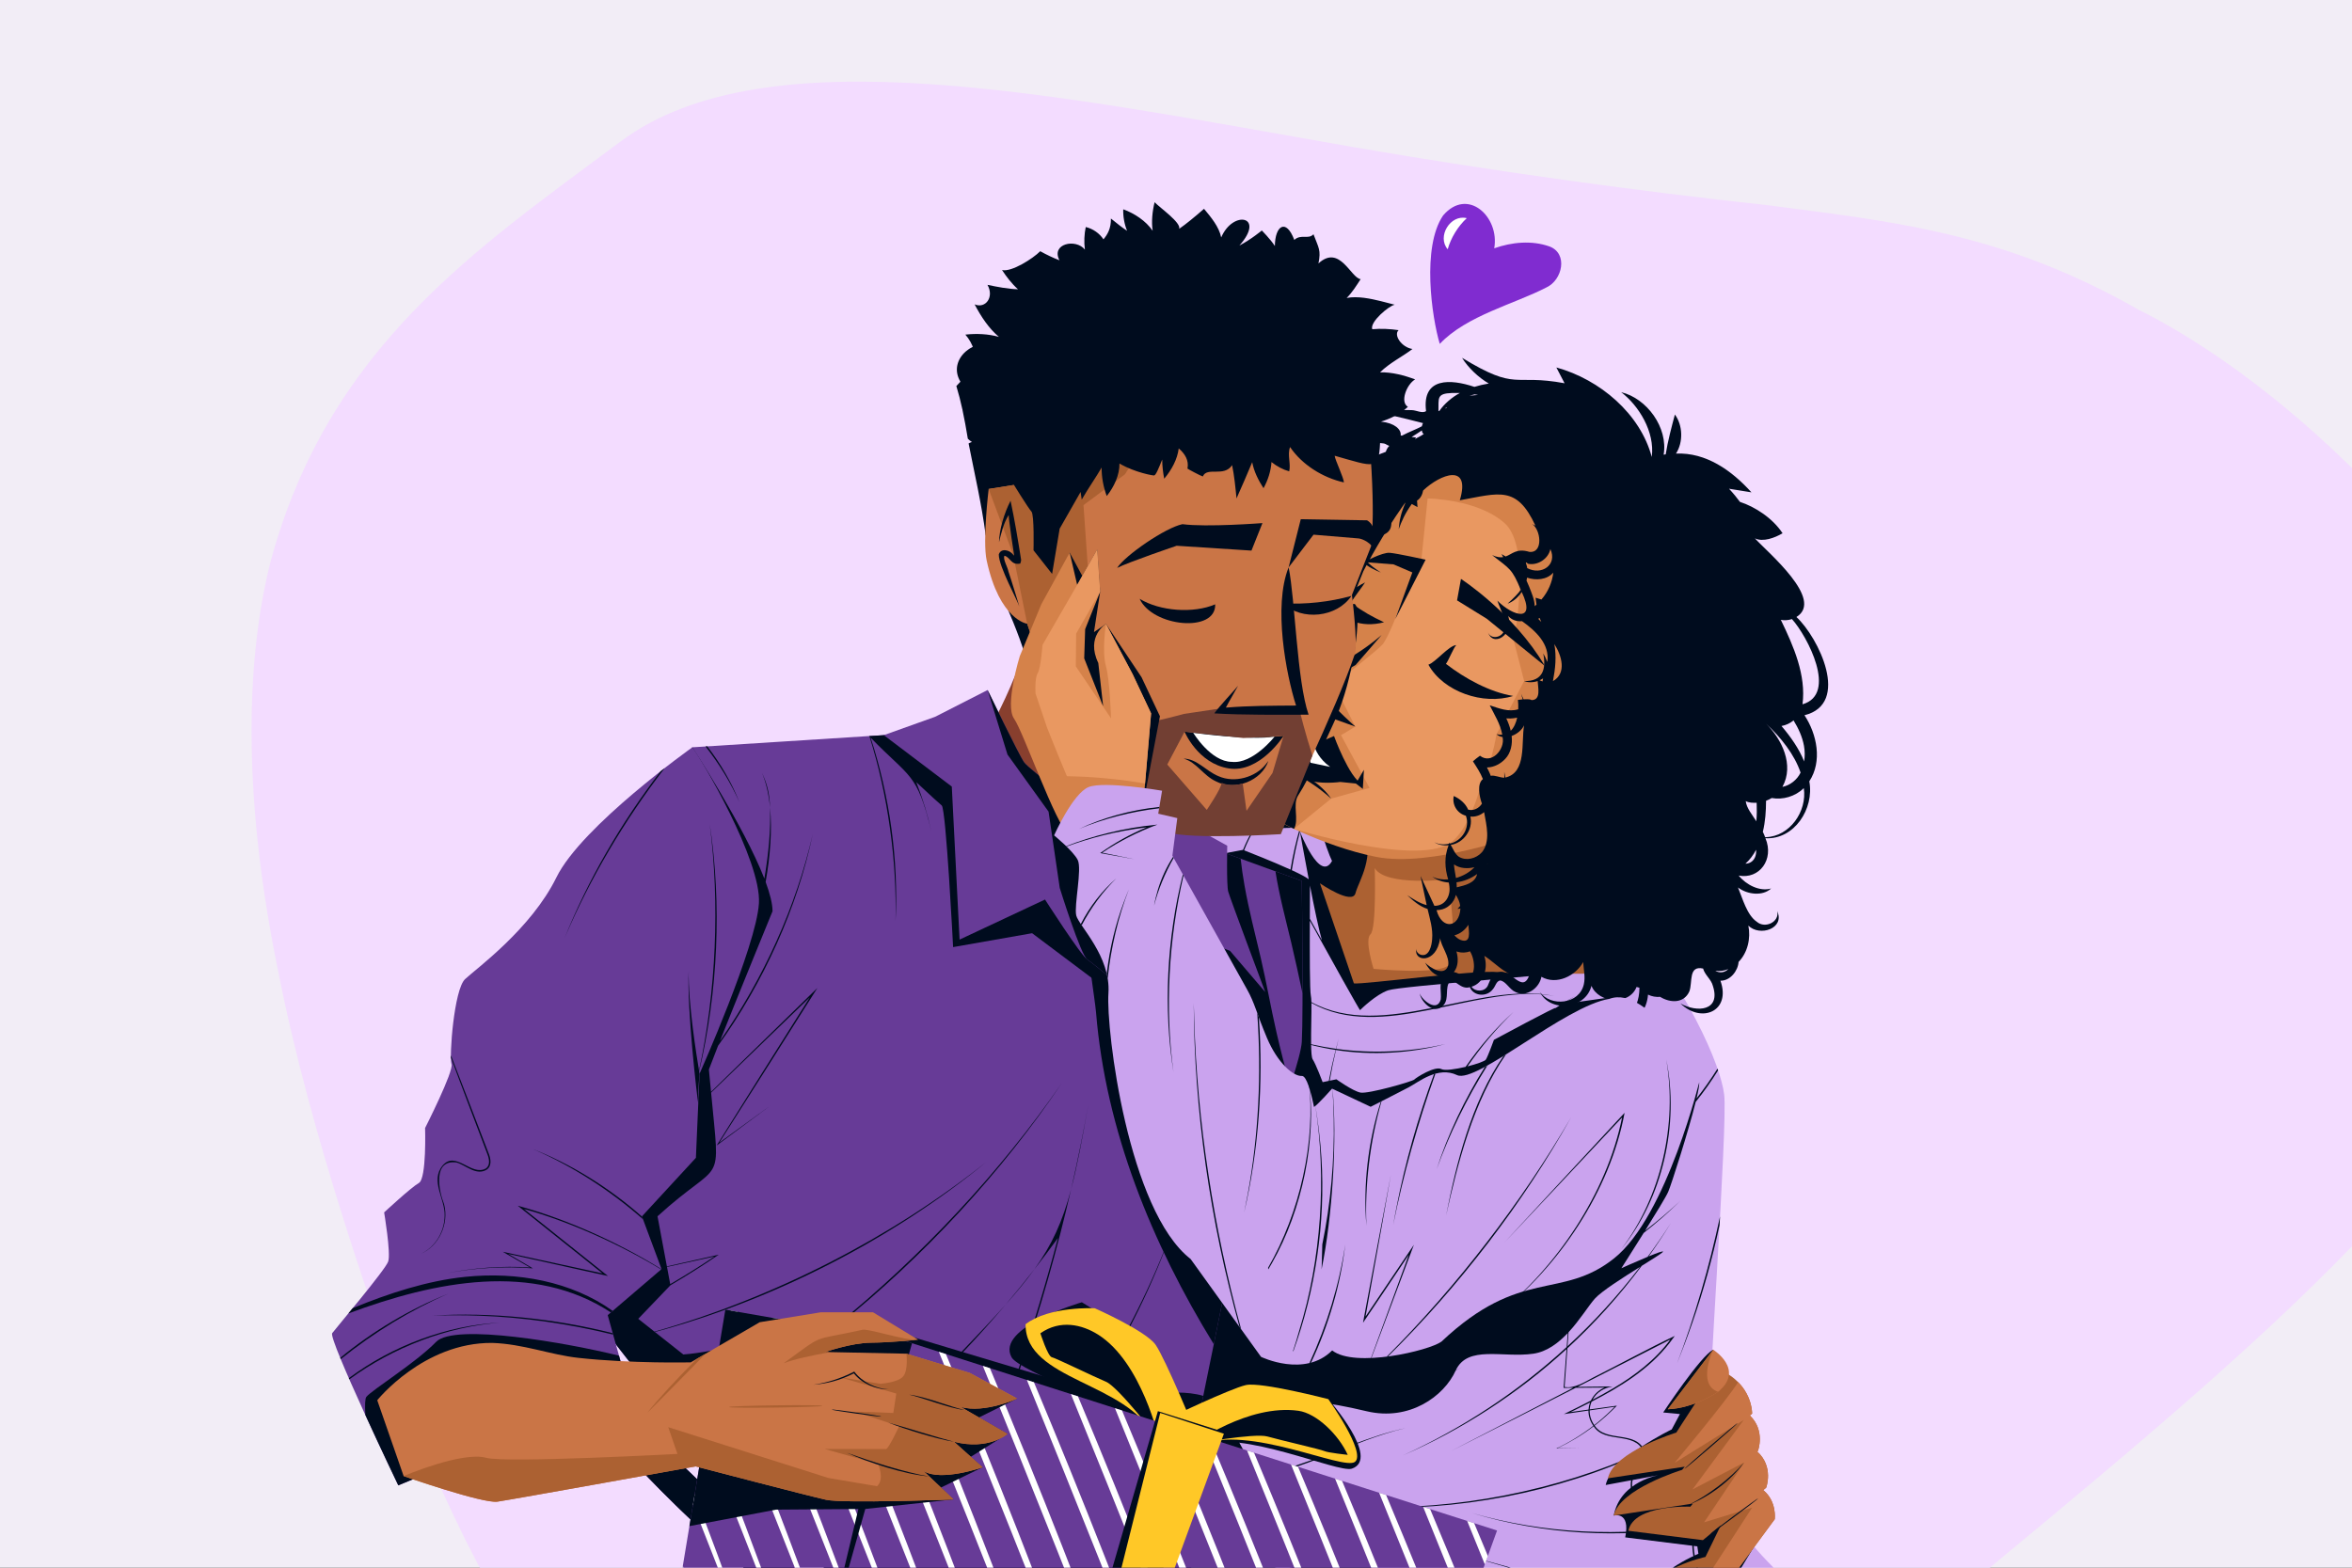 <svg width="720" height="480" viewBox="0 0 720 480" fill="none" xmlns="http://www.w3.org/2000/svg">
<rect x="0" y="0" width="720" height="480" fill="#333333" stroke="none"/>
<g clip-path="url(#clip0_2105_3012)">
<rect width="720" height="480" fill="#F2EDF6"/>
<path d="M654.443 94.706C613.116 71.154 579.316 67.801 540.423 62.75C502.21 58.591 458.903 52.725 414.328 45.047C323.343 29.165 234.564 10.123 190.04 43.269C145.558 76.451 100.581 106.298 82.805 172.014C74.515 204.933 74.906 247.833 85.259 297.869C94.92 346.994 114.532 403.254 128.803 441.751C147.919 485.658 160.303 507.72 184.349 525.66C207.569 542.811 242.452 555.847 287.212 563.385C376.919 580.195 503.241 567.789 593.195 493.187C683.201 418.637 763.04 354.348 779.857 289.718C788.209 256.72 779.888 221.541 755.193 185.225C731.313 149.679 691.058 112.995 654.443 94.706Z" fill="#F3DCFF"/>
<g clip-path="url(#clip1_2105_3012)">
<path d="M517.671 209.572C526.525 133.978 444.143 113.677 398.117 153.514C391.84 156.93 385.136 159.705 385.657 154.109C383.827 156.039 385.231 160.622 387.688 161.154C378.818 168.26 369.841 178.973 381.441 185.326C381.286 187.801 365.888 192.05 365.761 192.158C367.001 189.253 367.158 188.778 367.158 188.778C367.158 188.778 366.879 189.229 365.296 192.395L365.182 192.621C367.658 193.265 381.407 193.283 385.13 187.336C385.257 189.906 384.488 192.517 381.652 195.404C353.128 216.485 381.004 217.854 361.516 220.518C364.993 221.146 370.301 221.394 373.751 220.138C374.079 219.677 374.753 219.489 375.2 219.278C373.942 218.128 372.112 216.985 371.405 215.385C371.372 215.377 371.352 215.143 371.353 215.149C371.285 207.915 378.352 205.373 382.812 202.071C380.401 206.029 378.696 211.58 380.474 215.775C374.2 224.625 361.944 245.893 378.041 246.359C372.6 255.418 377.284 267.777 385.9 266.797C387.585 275.554 397.083 276.528 403.24 271.888C407.827 282.209 410.589 293.271 422.982 292.582C423.032 292.618 423.014 292.661 422.971 292.692C422.972 292.689 422.983 292.686 422.989 292.698C418.335 307.113 430.637 309.011 439.465 306.054C443.444 311.889 454.404 316.252 459.254 307.014C463.614 304.802 478.582 309.368 476.17 298.344C475.438 295.587 472.422 294.3 471.843 291.711C477.517 289.118 480.399 280.013 485.267 276.676C485.158 276.692 482.751 277.716 481.917 278.154C485.006 266.315 474.04 258.956 485.475 251.573C503.143 245.949 514.54 231.379 517.674 209.573L517.671 209.572ZM383.462 180.563C380.137 178.524 379.181 175.794 382.712 172.052C382.129 175.226 382.79 178.018 383.569 180.654C383.536 180.627 383.495 180.591 383.461 180.566L383.462 180.563ZM379.74 241.282C373.815 241.878 373.209 237.249 376.133 231.433C376.438 235.429 378.016 238.8 380.646 241.16C380.336 241.211 380.033 241.251 379.74 241.282ZM382.218 264.23C375.827 259.228 378.468 248.186 385.918 244.088C387.699 244.629 389.687 244.897 391.869 244.834C389.552 251.157 384.925 258.827 385.759 265.901C384.684 265.677 383.442 265.197 382.218 264.23ZM468.85 296.785C469.857 298.4 471.187 299.254 471.968 300.696C469.198 302.13 465.967 302.739 463.125 303.355C456.158 297.174 461.103 296.766 467.701 293.858C467.898 295.02 468.358 296.034 468.85 296.785Z" fill="#000C1E"/>
<path d="M195.68 435.162C206.353 446.571 217.934 457.546 230.239 468.031C267.391 503.206 307.63 532.42 351.157 558.173C304.2 525.158 251.886 484.403 209.665 437.058C282.3 446.785 424.895 464.438 427.823 466.112C429.981 467.347 471.355 488.934 507.972 508.02C464.367 524.807 425.594 534.033 396.262 587.633C395.972 587.951 392.594 586.122 386.831 582.502C317.148 546.98 235.841 498.323 180.986 433.091C185.076 433.69 190.027 434.387 195.684 435.167L195.68 435.162Z" fill="#000C1E"/>
<path d="M406.855 483.514C389.11 481.606 352.2 466.297 352.2 466.297C352.2 466.297 353.044 443.43 356.47 434.583C359.896 425.733 361.737 403.022 360.47 398.077C359.205 393.133 339.117 334.752 342.05 331.744C344.983 328.74 349.212 297.982 351.157 290.092C353.099 282.201 347.405 254.916 357.397 254.836C367.389 254.759 418.223 251.82 426.114 253.762C434.005 255.704 493.969 274.244 493.969 274.244C517.175 303.549 526.678 325.98 527.81 335.141C528.941 344.304 522.517 432.439 523.424 434.105C524.33 435.77 539.414 455.939 538.717 459.3C538.02 462.66 534.787 463.258 534.244 468.088C533.75 472.462 546.19 482.123 550.291 488.388C521.978 504.719 494.938 512.088 470.235 522.46C446.941 504.518 418.951 484.813 406.855 483.514Z" fill="#CAA3EE"/>
<path d="M445.116 475.328C470.838 481.82 498.056 490.627 524.326 501.364C524.137 501.445 523.95 501.529 523.76 501.61C497.635 490.927 470.634 482.036 445.115 475.331L445.116 475.328Z" fill="#000C1E"/>
<path d="M384.645 478.151C386.659 478.795 440.408 486.611 441.14 486.54C441.45 486.508 437.867 485.214 433.225 483.645C442.769 484.866 452.08 486.312 460.746 488.686C451.072 485.707 440.627 483.998 429.952 482.554C424.3 480.692 418.114 478.762 415.558 478.223C410.243 477.103 398.765 476.479 394.872 475.828C390.981 475.178 378.144 468.098 378.144 468.098C389.554 471.697 401.767 472.553 413.085 470.01C406.803 471.117 400.278 471.262 393.775 470.552C399.846 469.304 416.357 465.877 412.859 466.277C408.594 466.766 389.435 467.404 385.923 466.563C382.463 465.735 368.415 463.197 368.006 463.124C368.006 463.124 368.003 463.123 368 463.122L384.855 460.212C384.855 460.212 381.535 459.75 378.684 458.811C375.833 457.872 367.904 452.854 367.904 452.854C372.316 453.647 376.841 453.686 381.062 452.906C398.66 450.644 414.364 440.933 430.262 437.272C419.255 439.602 408.296 444.897 396.792 448.688C396.792 448.688 380.158 450.492 377.821 449.345C375.485 448.198 380.468 443.701 380.468 443.701C380.468 443.701 375.103 434.161 375.457 432.227C375.812 430.29 376.952 429.673 380.385 430.635C383.82 431.601 390.366 436.764 394.291 432.44C398.215 428.115 405.424 429.054 418.425 432.113C431.425 435.172 442.027 427.572 445.611 419.646C445.611 419.646 445.611 419.646 445.612 419.643C446.284 419.292 446.956 418.934 447.621 418.564C446.966 418.911 446.309 419.248 445.646 419.58C449.264 411.749 460.129 415.836 469.393 414.481C473.524 413.876 477.01 411.246 479.919 408.168C479.82 409.584 479.716 411.005 479.596 412.427C464.658 426.197 447.362 437.48 429.425 445.641C447.377 437.82 464.68 426.742 479.548 413.068C479.262 416.86 478.962 420.823 478.653 424.953C479.355 424.946 480.37 424.939 481.596 424.929C472.723 429.496 445.522 443.598 444.221 444.279C444.221 444.279 452.245 440.214 465.217 433.64C470.241 431.083 476.013 428.145 482.343 424.925C484.777 424.907 487.906 424.883 491.183 424.856C489.432 425.568 487.883 426.991 486.994 428.849C484.257 430.281 481.383 431.674 478.732 432.982C481.399 432.594 483.959 432.221 486.27 431.885C486.24 433.548 486.784 435.176 487.751 436.558C484.105 439.377 480.391 441.62 476.432 443.521C481.274 443.405 483.509 443.35 483.509 443.35C483.509 443.35 481.37 443.381 476.737 443.446C480.616 441.619 484.266 439.43 487.853 436.703C491.283 442.139 500.49 438.161 503.064 444.444C476.741 456.434 445.588 462.487 416.879 461.368C445.602 462.958 476.9 456.981 503.139 444.73C503.71 447.7 500.587 449.513 499.671 452.066C498.354 455.463 499.935 459.326 502.438 461.758C506.83 466.04 513.525 465.834 519.246 465.541C519.119 465.926 518.927 466.481 518.825 466.867C496.149 470.75 472.533 469.564 450.516 463.248C472.418 469.864 496.045 471.207 518.697 467.336C517.208 473.02 518.298 479.325 521.37 484.288C518.274 483.151 513.784 480.976 511.312 479.647C513.848 481.117 518.417 483.43 521.6 484.657C522.729 486.416 524.171 488.017 525.752 489.342C527.292 492.296 530.239 494.898 533.13 496.091C531.646 496.406 530.633 497.469 530.067 498.789C530.278 498.693 530.49 498.593 530.701 498.497C531.542 497.078 533.032 496.173 535.011 496.457C535.039 496.443 535.07 496.427 535.097 496.414C531.489 495.235 527.922 492.644 526.078 489.045C524.679 487.856 523.37 486.496 522.34 484.959C529.973 487.991 538.33 489.801 546.772 490.368C546.999 490.241 547.229 490.115 547.458 489.986C538.703 489.429 530.023 487.611 522.073 484.572C518.769 479.585 517.597 473.066 519.173 467.255C524.934 466.276 530.661 464.947 536.294 463.29C536.438 463.11 536.587 462.934 536.732 462.761C530.997 464.439 525.17 465.787 519.308 466.785C519.46 466.253 519.702 465.59 519.871 465.067C513.686 465.405 506.146 465.776 501.861 460.494C500.02 458.209 498.968 455.03 500.063 452.221C501.057 449.619 504.259 447.663 503.517 444.561C509.772 441.769 518.137 437.104 523.371 433.861C518.125 436.992 509.68 441.563 503.442 444.286C500.916 437.826 491.643 441.788 488.153 436.486C490.541 434.659 492.846 432.574 494.972 430.387C493.192 430.634 490.201 431.048 486.647 431.541C486.706 430.71 486.898 429.911 487.235 429.163C495.887 424.716 504.866 419.254 511.031 411.27C511.524 410.602 512.198 409.702 512.691 409.037C505.277 412.522 495.582 417.836 487.814 421.725C485.067 423.157 481.952 425.213 478.96 424.673C479.259 420.553 479.544 416.608 479.818 412.831C488.115 405.231 495.832 396.616 502.57 387.584C505.926 385.487 508.629 383.813 509.031 383.333C509.464 382.818 507.33 383.596 504.697 384.682C507.109 381.313 509.381 377.893 511.494 374.455C509.281 377.931 506.897 381.393 504.377 384.814C500.744 386.318 496.338 388.311 496.338 388.311C496.338 388.311 499.688 383.074 503.162 377.517C507.122 374.408 510.885 371.107 514.412 367.66C510.993 370.847 507.376 373.912 503.595 376.823C506.829 371.642 510.053 366.361 510.671 364.927C511.667 362.626 516.81 346.529 519.087 337.395C521.571 334.301 523.866 331.067 525.951 327.724C525.891 327.548 525.832 327.373 525.771 327.193C523.793 330.343 521.647 333.398 519.345 336.334C519.916 333.938 520.242 332.151 520.164 331.439C520.164 331.439 510.897 321.105 507.192 319.884C503.486 318.664 501.504 305.812 494.522 305.406C495.576 304.647 477.549 307.906 478.631 307.198C479.517 306.644 482.386 304.832 482.258 304.914C480.161 306.082 478.112 307.353 476.105 308.713C476.11 308.708 476.119 308.698 476.124 308.693C477.439 307.538 457.325 318.386 457.325 318.386C457.325 318.386 455.51 323.39 454.85 324.436C454.545 324.918 452.038 325.8 449.236 326.508C453.428 320.433 458.172 314.796 463.34 309.829C457.91 314.742 452.966 320.443 448.652 326.651C445.554 327.391 442.258 327.871 441.25 327.337C439.259 326.277 433.502 329.94 432.948 330.535C432.394 331.131 418.846 334.997 416.474 334.531C414.102 334.065 409.106 330.467 409.106 330.467L407.055 330.894C407.599 327.721 408.232 324.584 408.957 321.496C419.771 323.21 431.994 322.524 442.435 319.669C431.948 322.118 419.828 322.669 409.044 321.131C409.363 319.788 409.741 318.207 409.781 318.035C409.737 318.209 409.318 319.796 408.97 321.12C406.392 320.756 403.851 320.296 401.358 319.735C401.306 315.76 401.523 310.243 401.456 307.077C422.867 319.107 451.117 301.76 473.925 304.668C474.448 304.733 475.655 304.922 475.851 304.948C452.375 300.274 423.574 318.917 401.449 306.841C401.424 305.947 401.375 305.267 401.286 304.896C400.937 303.437 400.934 291.5 400.968 281.91C406.984 292.846 416.596 310.034 416.35 309.279C416.369 309.301 416.371 309.293 416.364 309.267C416.62 309.013 421.194 304.495 424.937 303.219C428.794 301.905 475.295 298.613 499.226 295.899C499.226 295.899 501.274 292.35 503.63 287.137C500.714 283.016 497.499 278.715 493.964 274.25C493.964 274.25 434 255.711 426.109 253.768C423.207 253.053 414.499 253 404.154 253.221C405.215 257.242 407.026 262.187 407.762 263.611C404.057 270.459 397.952 254.638 397.952 254.638C397.952 254.638 399.161 261.52 400.634 269.221C399.853 268.569 397.876 267.557 395.451 266.439C396.08 262.454 396.915 258.508 397.952 254.638C398.066 254.213 398.185 253.793 398.305 253.371C398.196 253.374 398.088 253.377 397.979 253.381C396.744 257.586 395.764 261.894 395.052 266.259C389.72 263.829 382.495 260.993 380.851 260.35C381.734 258.106 382.785 255.933 383.995 253.861C383.882 253.866 383.771 253.869 383.659 253.874C382.449 255.907 381.393 258.033 380.514 260.22C380.511 260.219 380.505 260.217 380.505 260.217C380.505 260.217 362.583 263.589 351.399 265.568C350.8 274.142 352.294 285.466 351.152 290.099C349.21 297.99 344.982 328.747 342.046 331.751C339.113 334.756 359.2 393.14 360.465 398.084C361.73 403.028 359.888 425.741 356.465 434.589C353.039 443.44 352.195 466.303 352.195 466.303C352.195 466.303 368.483 473.059 384.618 478.153C384.624 478.154 384.633 478.157 384.642 478.16L384.645 478.151ZM400.971 281.299C400.988 276.96 401.01 273.169 401.012 271.158C402.286 277.732 403.694 284.524 404.669 287.907C403.367 285.575 402.106 283.317 400.971 281.299ZM406.782 330.944L404.891 331.337C404.891 331.337 402.881 325.939 401.832 324.331C401.521 323.854 401.398 322.16 401.362 319.948C403.884 320.583 406.47 321.12 408.875 321.476C408.073 324.584 407.376 327.746 406.782 330.944ZM486.631 431.838C489.881 431.366 492.596 430.971 494.302 430.723C492.736 432.342 490.985 433.943 489.286 435.346C488.867 435.689 488.456 436.019 488.045 436.339C487.116 435.008 486.588 433.438 486.631 431.838ZM486.286 431.591C484.56 431.829 482.712 432.086 480.805 432.35C482.797 431.392 484.708 430.453 486.749 429.413C486.749 429.413 486.747 429.419 486.746 429.422C486.489 430.105 486.331 430.841 486.286 431.591ZM482.936 424.629C492.222 419.903 501.835 414.988 511.325 410.13C506.792 416.373 500.306 421.25 493.871 425.054C491.682 426.354 489.553 427.512 487.529 428.576C488.834 426.139 491.179 424.929 493.666 424.512C490.053 424.552 485.829 424.599 482.935 424.631L482.936 424.629ZM480.171 407.906C483.672 404.125 486.318 399.747 488.213 397.631C490.281 395.324 496.82 391.177 502.03 387.917C495.378 396.571 487.856 404.862 479.859 412.191C479.977 410.758 480.072 409.332 480.168 407.905L480.171 407.906ZM376.098 452.966C382.096 452.524 396.784 448.692 396.791 448.691C391.658 450.381 386.414 451.775 381.008 452.468C379.403 452.743 377.759 452.905 376.098 452.966ZM371.378 452.86C372.271 452.884 373.338 452.926 374.592 452.994C373.521 452.993 372.45 452.946 371.378 452.86Z" fill="#000C1E"/>
<path d="M526.399 375.102C524.181 385.402 521.349 395.61 518.005 405.167C516.727 408.887 514.622 414.429 513.358 417.524C518.759 403.323 523.251 387.888 526.545 372.445C526.496 373.324 526.448 374.21 526.4 375.099L526.399 375.102Z" fill="#000C1E"/>
<path d="M417.243 252.807C421.224 262.36 415.925 269.662 414.947 273.471C413.969 277.279 404.059 270.45 404.059 270.45L414.457 301.101C417.612 301.483 451.777 296.819 458.804 297.66C465.831 298.5 487.763 298.08 487.763 298.08L478.923 250.815C478.923 250.815 452.663 236.915 449.322 239.095C445.98 241.275 417.247 252.806 417.247 252.806L417.243 252.807Z" fill="#AC6132"/>
<path d="M420.836 265.799C424.207 271.502 443.327 269.244 443.327 269.244C443.327 269.244 446.817 292.747 443.331 295.631C439.845 298.516 420.48 296.647 420.48 296.647C420.48 296.647 417.652 287.755 419.529 286.078C421.406 284.402 420.837 265.796 420.837 265.796L420.836 265.799Z" fill="#D5824A"/>
<path d="M446.957 137.858C433.673 142.82 417.345 174.917 417.345 174.917L411.883 188.496L397.341 209.737L387.802 249.599C387.802 249.599 404.296 259 421.221 262.356C438.144 265.711 465.96 255.385 465.96 255.385C465.96 255.385 473.725 258.35 479.983 258.283C486.243 258.213 505.471 246.607 505.471 246.607L500.271 227.989L516.702 183.139C516.702 183.139 491.709 153.411 488.037 151.889C484.363 150.367 446.956 137.861 446.956 137.861L446.957 137.858Z" fill="#D5824A"/>
<path d="M458.128 224.793C456.12 235.927 452.816 242.194 452.816 242.194C452.816 242.194 449.351 254.846 443.58 258.335C432.601 264.977 396.121 253.793 396.121 253.793L407.484 244.524L419.249 241.256L410.51 225.104L414.885 222.473L408.349 209.521C408.349 209.521 421.533 199.27 423.212 197.333C424.892 195.397 427.97 187.258 427.97 187.258L434.806 174.509L437.025 152.626C437.025 152.626 452.268 152.733 460.635 160.215C469.005 167.698 463.396 196.165 463.396 196.165L466.572 208.518L458.125 224.792L458.128 224.793Z" fill="#E99861"/>
<path d="M411.882 188.498C411.882 188.498 414.989 181.172 415.516 187.455C416.044 193.738 413.655 210.218 407.904 222.182C404.8 228.639 401.254 237.606 397.37 243.598C395.596 246.333 397.761 250.975 396.123 253.794C393.294 252.384 387.803 249.598 387.803 249.598L397.341 209.736L411.883 188.495L411.882 188.498Z" fill="#000C1E"/>
<path d="M445.806 197.509C443.51 197.66 439.535 202.723 437.266 203.515C441.872 211.832 454.08 215.994 463.212 213.091C456.059 211.923 448.458 207.766 442.635 203.26C443.414 202.289 445.061 198.109 445.806 197.509Z" fill="#000C1E"/>
<path d="M417.88 178.321C414.944 179.714 410.29 183.508 407.014 184.027C410.628 190.051 416.802 192.323 423.678 190.529C419.995 188.785 417.386 187.369 413.549 184.582C414.358 183.035 417.288 179.356 417.88 178.321Z" fill="#000C1E"/>
<path d="M455.17 189.471L446.039 183.826L447.234 177.252C447.234 177.252 463.307 187.634 472.9 203.891L455.169 189.474L455.17 189.471Z" fill="#000C1E"/>
<path d="M425.42 169.259C427.722 169.444 436.41 171.369 436.41 171.369C436.372 171.464 436.32 171.56 436.261 171.661L427.148 189.516L432.351 175.272L426.589 172.804L417.578 172.098C417.578 172.098 423.118 169.073 425.42 169.259Z" fill="#000C1E"/>
<path d="M422.922 194.455C411.144 204.56 398.638 207.842 398.638 207.842L407.893 219.962L414.891 222.469C414.891 222.469 408.258 216.58 408.034 215.442C407.807 214.303 404.997 209.299 404.997 209.299L414.975 203.619L422.927 194.46L422.922 194.455Z" fill="#000C1E"/>
<path d="M402.562 221.904L403.812 227.308L408.375 225.362C408.375 225.362 412.958 238.077 417.003 240.103L410.307 239.424C410.307 239.424 403.916 240.31 400.091 238.701C396.268 237.097 396.033 231.763 396.033 231.763L395.624 226.011L399.118 224.317L402.558 221.906L402.562 221.904Z" fill="#000C1E"/>
<path d="M407.181 234.809C403.678 232.311 402.648 229.264 402.648 229.264L399.598 229.046L401.217 233.557L407.178 234.808L407.181 234.809Z" fill="white"/>
<path d="M417.19 241.553L417.531 235.696L415.065 239.902L417.19 241.553Z" fill="#000C1E"/>
<path d="M393.65 235.521C398.396 237.605 403.66 241.028 407.485 244.524C404.509 240.11 398.892 236.454 393.65 235.521Z" fill="#000C1E"/>
<path d="M399.865 178.747C402.131 180.593 405.709 178.66 406.556 176C407.812 173.166 406.713 169.796 407.074 166.801C407.652 167.271 408.403 167.212 409.108 167.168C410.054 170.926 410.746 175.454 409.402 179.021C410.803 177.575 411.95 175.317 412.327 172.909C412.327 172.948 412.329 172.912 412.33 172.919C412.41 172.705 412.49 172.432 412.596 172.259C414.356 173.161 415.905 172.925 417.169 172.043C418.722 173.593 420.993 174.582 422.72 175.297C421.253 174.297 419.228 172.995 417.989 171.34C419.648 169.634 420.647 166.761 420.743 164.247C432.358 163.478 419.136 151.399 430.23 153.973C428.822 157.17 428.406 159.351 428.174 162.041C429.117 159.455 430.07 157.285 432.172 154.313C432.868 154.689 433.481 155.021 433.929 155.263C433.881 154.596 433.835 153.936 433.789 153.277C434.876 152.613 435.456 151.339 435.645 150.191C440.94 145.152 450.323 141.639 446.887 153.175C458.924 150.998 464.292 148.565 470.03 160.945C469.774 160.802 468.988 160.452 468.949 160.433C471.628 161.944 472.585 169.413 468.182 168.975C464.228 167.779 462.933 169.674 460.918 170.386C460.492 170.139 460.071 169.896 459.644 169.651C459.776 169.88 459.964 170.209 460.178 170.579C459.289 170.728 458.226 170.616 456.769 169.96C462.194 174.231 462.858 174.062 465.548 180.608C464.734 181.733 463.426 183.106 461.498 184.83C463.254 184.211 464.752 182.904 465.825 181.247C470.366 190.752 463.202 188.747 458.377 183.909C459.359 186.915 461.058 189.346 460.634 192.311C460.36 195.378 455.954 196.176 455.381 193.123C456.699 198.625 463.645 194.426 461.682 188.588C462.782 189.842 464.295 190.338 465.935 190.191C470.164 193.202 474.468 197.24 473.673 202.696C473.329 201.763 472.833 200.76 472.42 200.067C473.377 204.799 472.336 208.661 466.575 208.534C467.688 208.979 469.31 209.025 470.708 208.525C470.812 210.47 471.809 214.34 468.857 214.36C468.198 213.931 466.954 214.15 466.395 214.118C466.3 213.911 466.084 213.43 465.634 212.426C465.806 213.01 465.975 213.573 466.141 214.129C465.658 214.182 465.135 214.237 464.664 214.303C464.774 215.176 464.815 216.156 464.767 217.162C461.798 218.095 458.85 216.866 456.036 215.953C457.477 218.859 459.332 221.715 459.872 224.946C459.34 224.992 458.761 224.951 458.122 224.806C458.651 225.286 459.285 225.563 459.973 225.679C460.823 229.442 456.546 234.145 453.056 231.391C452.121 232.086 451.648 232.415 450.897 233.105C452.104 234.973 453.177 236.586 453.949 238.54C452.112 239.949 452.823 243.796 453.648 246.063C452.773 247.487 451.089 248.329 449.436 247.904C448.624 246 446.93 244.592 445.03 243.722C444.456 246.371 446.043 249.035 448.737 249.767C450.119 253.438 447.525 257.527 443.856 258.281C443.799 258.178 443.738 258.067 443.683 257.967C443.647 258.095 443.612 258.22 443.575 258.345C441.662 258.727 440.392 258.481 439.033 257.893C440.31 258.604 441.526 258.972 443.447 258.801C442.109 262.279 442.247 265.735 443.317 269.254C441.584 269.387 439.884 269.133 438.449 268.412C439.924 269.517 441.682 270.096 443.512 270.223C444.424 273.531 442.879 277.361 439.103 277.354C437.641 274.203 436.224 271.152 434.855 268.205C435.492 271.22 436.117 274.176 436.74 277.135C434.56 276.599 432.416 275.145 430.771 274.082C432.419 275.621 434.526 277.532 437.005 278.306C437.722 281.348 438.684 284.405 438.409 287.531C438.299 289.506 437.495 293.072 434.933 292.332C433.991 292.022 433.358 291.117 433.663 290.28C432.376 294.513 439.765 295.369 440.864 287.233C441.195 289.952 443.827 292.86 443.316 295.637C442.196 299.164 437.765 296.305 436.242 294.742C437.372 296.696 439.046 299.015 441.864 299.068C440.347 301.123 441.315 303.805 441.047 306.011C439.93 310.056 435.386 306.291 434.569 304.147C435.19 307.014 439.112 310.946 441.947 307.707C443.696 305.637 442.219 302.485 443.842 300.442C445.16 299.415 447.107 303.187 449.948 302.251C451.042 305.034 455.153 305.359 456.957 302.927C457.835 301.982 457.99 300.442 459.216 300.198C461.018 300.421 462.054 302.975 463.981 303.766C467.345 305.421 471.265 302.481 471.86 299.074C476.507 301.735 482.364 298.766 484.65 294.555C484.775 296.793 485.355 299.103 484.862 301.31C483.517 307.578 474.635 308.356 471.349 303.69C474.526 310.12 485.331 309.133 487.186 301.845C489.361 307.206 498.728 307.958 500.989 302.19C501.28 302.286 501.573 302.363 501.871 302.428C501.879 309.992 496.566 314.995 490.766 308.098C494.609 316.915 503.807 313.149 504.485 304.621C504.485 304.621 504.436 304.543 504.512 304.548C504.506 304.546 504.532 304.555 504.501 304.541C505.639 305.099 506.97 305.335 508.214 305.224C511.248 307.093 515.463 307.319 517.154 303.548C518.192 300.732 516.793 295.546 521.353 296.553C521.906 298.568 523.853 299.86 524.342 301.834C526.876 309.566 519.504 310.118 514.412 307.237C520.853 313.482 530.002 309.648 526.661 300.277C529.733 300.319 532.035 297.195 532.217 294.527C535.012 291.656 535.989 287.288 535.21 283.406C538.727 286.898 546.456 284.263 544.047 278.98C544.834 282.212 540.368 284.477 537.779 282.218C534.767 280.158 533.453 275.126 532.039 271.731C534.931 273.94 539.636 274.439 542.184 272.037C538.699 273.063 534.547 270.936 532.248 268.083C538.547 269.305 543.184 263.174 540.442 256.647C549.256 257.129 555.453 247.626 553.87 239.231C557.911 233.089 556.216 224.788 552.39 218.994C566.637 215.456 556.65 195.147 549.928 188.913C558.546 183.602 541.232 169.231 537.204 164.831C539.709 166.038 543.322 164.676 545.684 163.273C542.626 158.617 537.235 155.162 532.634 153.666C531.757 152.475 530.653 151.103 529.296 149.64C529.953 149.752 535.367 150.618 536.154 150.747C530.109 144.043 522.251 138.463 513.054 138.884C515.321 135.402 515.165 130.215 512.722 126.92C511.707 130.752 510.528 135.122 509.908 139.117C509.689 139.149 509.477 139.18 509.278 139.212C510.688 130.891 504.12 121.958 496.271 120.078C501.598 124.121 506.666 132.183 505.638 139.917C502.133 126.696 489.778 116.195 476.439 112.511C477.269 114.122 478.094 115.698 478.947 117.337C478.95 117.338 478.95 117.338 478.947 117.337C478.947 117.337 478.949 117.341 478.951 117.345C462.961 114.388 464.63 119.943 447.557 109.554C449.433 112.565 452.549 115.557 455.75 117.428C454.264 117.671 452.731 118.025 451.347 118.454C444.095 116.014 435.248 115.452 436.549 125.87C435.412 126.693 433.594 125.593 432.134 125.567C428.864 125.437 422.359 126.182 423.509 121.239C421.69 123.214 423.939 126.565 426.276 127.254C429.457 128.012 432.368 128.681 435.607 129.55C435.457 129.855 435.326 130.183 435.267 130.522C433.367 131.536 431.388 132.209 429.166 133.391C426.712 133.015 423.973 133.2 421.566 133.074C422.204 134.567 423.632 135.903 425.293 136.522C422.387 139.258 425.422 146.052 421.68 147.244C419.83 147.139 418.249 145.912 416.217 145.649C413.855 145.151 411.285 147.074 411.144 149.508C410.978 153.915 414.771 158.781 411.478 162.692C409.65 164.97 406.991 164.544 404.845 163.056C403.476 167.568 406.845 172.564 404.874 176.839C403.988 178.66 401.564 179.733 399.838 178.751L399.865 178.747ZM552.292 233.143C550.746 229.251 548.142 225.556 545.349 222.289C546.681 222.047 547.984 221.481 549.041 220.566C550.5 222.924 551.74 225.592 552.24 228.37C552.523 229.973 552.537 231.609 552.29 233.142L552.292 233.143ZM551.197 236.557C550.149 238.76 547.991 240.458 545.637 240.936C549.356 234.183 545.39 226.273 540.66 221.603C545.152 225.771 549.338 231.007 551.195 236.553L551.197 236.557ZM534.41 245.277C535.385 245.825 536.663 245.82 537.757 245.799C537.833 247.751 537.82 249.579 537.659 251.47C536.404 249.452 534.648 247.451 534.41 245.277ZM540.348 256.339C540.142 255.77 539.909 255.231 539.642 254.698C540.399 251.62 540.616 248.401 540.629 245.18C541.24 244.948 541.818 244.674 542.361 244.341C545.745 244.955 549.527 243.9 552.186 241.319C553.254 248.454 547.844 256.101 540.602 256.329C540.516 256.333 540.433 256.338 540.35 256.343L540.348 256.339ZM534.308 264.449C535.591 263.319 536.756 261.779 537.579 260.189C537.735 261.89 537.073 263.642 535.421 264.252C535.085 264.373 534.71 264.435 534.308 264.449ZM525.096 297.233C526.434 297.439 527.814 297.262 529.055 296.718C528.997 296.773 528.942 296.833 528.882 296.885C527.852 297.848 526.278 297.964 525.096 297.233ZM545.092 189.78C546.245 189.987 547.45 189.926 548.559 189.552C553.248 194.762 562.631 212.548 551.785 215.644C552.948 206.718 549.041 197.831 545.206 189.899C545.202 189.911 545.119 189.809 545.092 189.78ZM454.375 292.676C458.319 295.05 462.563 300.897 468.221 298.383C466.146 304.655 462.566 296.462 458.801 297.656C456.731 297.97 456.061 300.421 455.42 301.854C454.436 303.763 451.564 303.718 450.465 302.123C454.409 300.929 455.568 296.226 454.375 292.676ZM475.392 208.552C476.136 204.673 476.506 201.042 475.821 197.204C478.081 200.744 479.673 206.118 475.392 208.552ZM455.425 264.393C455.389 264.473 455.35 264.551 455.313 264.633C455.307 264.612 455.305 264.588 455.299 264.567C455.341 264.509 455.383 264.451 455.425 264.393ZM446.162 291.413C447.41 291.775 448.774 291.755 449.992 291.268C452.151 294.733 451.767 302.044 446.326 298.038C445.983 297.857 445.533 297.699 445.052 297.628C446.459 295.956 446.435 293.41 445.901 291.525C445.884 291.318 446.012 291.168 446.158 291.415L446.162 291.413ZM445.217 286.379C446.999 285.95 448.545 284.705 449.498 283.154C449.644 285.24 450.471 289.053 447.091 287.784C446.493 287.535 445.933 287.129 445.218 286.376L445.217 286.379ZM445.675 273.992C446.309 275.051 446.863 276.164 447 277.361C446.788 277.588 446.134 278.358 446.178 278.314C446.15 278.318 446.582 278.262 447.074 278.163C446.704 284.187 441.383 284.699 439.763 278.678C440.072 278.669 440.386 278.645 440.706 278.592C443.05 278.306 445.177 276.383 445.672 273.991L445.675 273.992ZM445.881 270.145C448.12 269.86 450.343 268.972 452.183 267.615C451.575 270.399 448.547 271.043 445.951 271.691C445.955 271.175 445.93 270.659 445.881 270.145ZM445.159 264.699C446.849 265.933 449.372 266.048 451.364 265.516C449.896 267.086 447.858 268.234 445.707 268.825C445.501 267.536 445.231 266.298 445.122 265.019C445.114 264.639 445.063 264.843 445.163 264.697L445.159 264.699ZM454.317 248.656C455.025 252.613 456.342 257.636 453.636 260.969C453.596 260.914 453.568 260.879 453.568 260.879C453.561 260.941 453.551 261 453.541 261.062C451.815 262.892 448.835 263.677 446.604 262.327C445.371 261.478 444.859 259.93 444.094 258.695C448 258.13 451.031 254.028 450.119 250.02C451.574 250.177 453.092 249.669 454.225 248.74C454.256 248.714 454.285 248.685 454.316 248.659L454.317 248.656ZM462.752 225.345C464.388 224.755 465.891 223.531 466.567 222.074C465.621 227.257 467.429 236.598 460.805 238.071C460.731 237.545 460.542 236.588 460.492 236.334C460.495 236.602 460.519 237.586 460.511 238.124C459.082 238.105 457.571 237.269 456.346 237.539C456.049 236.66 455.575 235.769 455.197 234.96C455.184 234.881 455.256 234.98 455.298 234.99C455.323 234.992 455.349 234.991 455.376 234.99C457.394 234.871 459.312 233.93 460.787 232.356C462.535 230.537 463.047 227.769 462.748 225.337L462.752 225.345ZM464.445 219.732C464.096 221.322 463.469 222.782 462.472 223.752C462.205 222.577 461.695 221.212 461.228 220.208C461.156 220.061 461.117 220.071 461.076 219.979C461.976 220.022 462.956 220.003 463.843 219.839C464.048 219.809 464.249 219.771 464.449 219.73L464.445 219.732ZM466.399 214.107C466.021 214.116 466.259 214.116 466.389 214.087C466.265 213.812 466.337 213.969 466.399 214.107ZM472.37 207.709C472.324 208.016 472.266 208.329 472.207 208.648C471.907 208.53 471.576 208.408 471.29 208.288C471.642 208.13 472.007 207.941 472.37 207.709ZM470.951 189.438C471.047 189.375 471.216 189.258 471.306 189.191C471.461 189.609 471.638 190.022 471.827 190.426C471.537 190.09 471.146 189.805 470.879 189.46C470.859 189.411 470.988 189.424 470.954 189.439L470.951 189.438ZM467.302 177.762C467.373 177.467 467.429 177.169 467.473 176.868C470.156 177.775 473.51 177.571 475.5 175.333C475.146 178.296 473.931 181.173 471.868 183.563C471.275 183.377 470.684 183.195 470.085 183.008C470.139 183.693 470.261 184.42 470.354 185.127C470.19 185.288 470.012 185.444 469.821 185.596C469.739 183.467 468.884 181.665 468.152 179.738C467.883 179.08 467.598 178.416 467.299 177.761L467.302 177.762ZM474.606 168.109C476.823 173.006 471.874 176.264 467.495 173.936C467.565 173.159 466.407 171.381 467.762 172.612C470.729 173.238 474.008 171.089 474.607 168.106L474.606 168.109ZM421.451 154.924C418.422 154.919 417.579 158.547 417.466 161.003C416.852 161.455 416.215 161.916 415.598 162.318C419.205 155.044 409.759 146.36 419.359 150.447C420.131 150.662 421.106 150.853 422.101 150.738C421.186 151.846 421.098 153.695 421.45 154.927L421.451 154.924ZM442.351 125.093C442.496 124.968 442.648 124.842 442.804 124.715C442.807 124.784 442.816 124.855 442.826 124.924C442.669 124.976 442.51 125.034 442.352 125.09L442.351 125.093ZM420.206 158.801C420.17 157.598 420.468 156.296 421.646 155.933C421.786 157.01 421.003 158.032 420.206 158.801ZM435.779 132.91C434.978 133.541 433.983 133.916 433.133 134.45C433.333 134.2 433.507 133.919 433.486 133.951C433.324 133.921 432.465 133.839 432.126 133.793C433.264 133.084 434.269 132.484 435.268 131.782C435.332 132.17 435.419 132.746 435.827 132.802C435.812 132.839 435.789 132.878 435.781 132.914L435.779 132.91ZM446.894 120.333C444.513 121.603 442.084 123.67 440.683 125.75C440.568 125.801 440.453 125.854 440.342 125.905C440.431 121.879 439.714 120.491 444.511 120.323C445.307 120.299 446.112 120.304 446.894 120.333ZM452.472 120.928C451.591 120.992 450.782 121.068 449.834 121.149C450.341 121.004 450.866 120.871 451.406 120.753C451.772 120.808 452.127 120.866 452.472 120.928ZM420.521 161.857C420.51 161.811 420.5 161.762 420.485 161.718C421.598 161.196 422.519 160.474 423.231 159.608C423.291 160.315 423.185 161.012 422.554 161.368C422.122 161.632 421.36 161.752 420.522 161.854L420.521 161.857ZM410.519 166.897C411.933 166.478 413.245 165.657 414.256 164.493C414.85 164.33 415.48 164.108 416.133 163.845C415.058 165.251 414.858 167.112 415.245 168.724C414.19 169.704 412.817 169.78 411.359 167.795C411.072 167.489 410.796 167.193 410.519 166.897Z" fill="#000C1E"/>
<path d="M321.05 163.703C319.179 196.444 302.388 224.127 302.388 224.127L262.597 238.105C262.597 238.105 311.488 292.451 316.386 295.315C321.289 298.176 345.05 314.671 345.05 314.671L385.375 267.876C385.375 267.876 364.413 261.713 360.091 256.585C355.769 251.457 361.486 207.042 361.486 207.042L321.049 163.708L321.05 163.703Z" fill="#883F2E"/>
<path d="M372.559 268.903C367.544 271.876 353.254 273.086 353.254 273.086L351.078 279.217L372.556 268.902L372.559 268.903Z" fill="#883F2E"/>
<path d="M398.508 269.731C398.508 269.731 399.017 309.714 398.517 318.917C398.018 328.12 378.79 375.827 378.79 375.827C378.79 375.827 364.366 447.552 363.734 449.47C363.103 451.387 364.921 484.559 364.921 484.559L357.771 493.537L362.057 516.896C362.057 516.896 317.988 516.341 304.716 516.317C302.033 516.312 296.726 514.737 289.888 512.227C248.095 478.472 207.169 439.378 176.856 395.673C184.362 379.922 190.233 366.539 190.517 362.662C191.33 351.6 191.382 306.298 192.855 301.827C194.328 297.355 211.952 228.809 211.952 228.809L273.451 224.896L289.561 223.218L299.025 217.59C308.517 239.383 331.133 251.784 331.133 251.784L333.162 284.316L344.052 296.402L348.202 306.309L356.769 283.595L364.045 257.19L398.506 269.728L398.508 269.731Z" fill="#673B97"/>
<path d="M334.11 285.367L344.057 296.403L348.207 306.31L352.585 294.701C357.996 310.248 362.47 326.059 366.701 341.956C370.306 355.212 374.185 368.432 377.598 381.755C376.247 388.454 373.929 399.944 371.571 411.578C352.724 380.978 338.453 346.157 335.521 309.936C335.051 305.078 332.968 292.906 332.611 285.254C333.108 285.336 333.611 285.371 334.112 285.361L334.11 285.367Z" fill="#000C1E"/>
<path d="M171.593 406.572C188.04 428.443 207.954 449.038 230.239 468.028C244.565 481.59 259.351 494.266 274.607 506.198C264.592 502.059 253.419 497.187 242.929 492.661C214.31 469.749 188.125 444.123 167.182 415.524C168.662 412.543 170.139 409.543 171.594 406.569L171.593 406.572Z" fill="#673B97"/>
<path d="M235.735 247.26C235.353 243.313 234.552 239.707 233.246 236.598C234.899 240.127 235.564 242.989 235.735 247.26Z" fill="#000C1E"/>
<path d="M327.899 364.079C329.896 355.38 331.658 346.71 333.16 338.141C331.279 348.948 329.72 357.209 327.899 364.079Z" fill="#000C1E"/>
<path d="M316.607 388.679C314.167 392.074 311.274 395.59 307.769 399.532C310.807 395.95 313.758 392.33 316.607 388.679Z" fill="#000C1E"/>
<path d="M379.789 262.922C380.085 265.688 380.5 268.441 380.98 271.151C382.293 278.578 384.208 285.875 385.927 293.214C387.694 300.765 389.004 308.416 390.735 315.977C391.972 321.38 393.339 326.765 394.878 332.102C372.471 323.65 348.91 310.479 348.91 310.479L315.948 285.732L291.766 289.988C291.766 289.988 289.615 247.612 288.277 246.614C287.854 246.299 284.624 243.367 280.496 239.488C282.432 244.419 283.984 249.451 285.084 254.48C280.706 236.429 278.554 238.279 266.511 225.852C272.375 243.726 275.106 263.565 274.149 282.033C274.565 263.38 271.798 243.405 266.173 225.503C266.129 225.459 266.086 225.413 266.045 225.37L273.445 224.898L289.555 223.22L299.019 217.593C308.511 239.385 331.127 251.786 331.127 251.786L333.156 284.319L344.046 296.404L348.196 306.312L356.763 283.597L364.039 257.193L379.783 262.92L379.789 262.922Z" fill="#000C1E"/>
<path d="M176.854 395.673C207.167 439.378 248.093 478.472 289.886 512.227C296.724 514.737 302.028 516.312 304.714 516.318C317.986 516.341 362.055 516.896 362.055 516.896L357.769 493.537L364.918 484.56C364.918 484.56 363.101 451.387 363.732 449.47C363.902 448.956 366.736 435.244 368.351 427.398C358.412 424.42 345.655 429.256 334.55 425.926C344.767 409.949 353.151 392.935 359.201 375.569C352.899 392.891 344.388 409.854 334.135 425.803C326.709 423.577 319.283 421.349 312.192 419.222C318.366 401.131 323.666 382.535 327.9 364.079C325.266 374.021 322.086 381.055 316.609 388.682C319.097 385.496 321.512 382.294 323.84 379.081C320.4 392.239 316.317 405.762 311.806 419.108C305.829 417.314 300.097 415.595 294.813 414.011C299.273 409.286 303.604 404.448 307.77 399.535C304.054 403.714 299.652 408.373 294.375 413.879C277.236 408.738 264.916 405.037 264.472 404.891C264.082 404.763 260.856 405.236 256.266 406.022C282.645 384.918 306.737 358.855 325.134 331.483C306.24 358.832 282.106 384.64 255.59 406.138C235.496 409.237 219.238 414.02 209.178 414.719L200.486 407.839C236.91 397.999 273.158 379.414 301.997 355.725C272.781 379.026 236.704 397.427 200.352 407.733L195.383 403.798L205.23 393.528C210.281 390.564 215.219 387.439 220.021 384.165C214.238 385.469 208.932 386.666 204.15 387.747L201.281 372.406C221.464 354.019 220.482 364.736 217.684 334.548C226.971 325.594 238.153 314.79 247.884 305.384C238.37 320.444 228.066 336.854 219.374 350.74C229.58 343.156 235.884 338.473 235.884 338.473C235.884 338.473 229.89 342.826 220.189 349.866C229.269 335.62 240.615 317.74 250.224 302.5C241.393 311.09 228.315 323.866 217.66 334.305C217.292 330.353 217.006 327.47 217.006 327.47C217.577 325.913 218.571 323.351 219.814 320.199C233.796 300.717 244.039 278.089 248.83 255.276C243.728 277.515 233.779 299.523 220.401 318.713C226.231 304.028 236.492 278.998 236.492 278.998C236.491 276.699 235.689 273.6 234.384 270.062C235.799 261.962 236.392 254.095 235.729 247.257C235.953 254.351 235.301 261.222 233.992 269.028C227.747 252.914 211.947 228.809 211.945 228.805C211.945 228.805 194.322 297.35 192.848 301.822C191.375 306.294 191.323 351.596 190.51 362.658C190.226 366.535 184.357 379.915 176.849 395.668L176.854 395.673ZM204.183 387.911C208.601 386.941 213.46 385.873 218.731 384.713C214.322 387.664 209.792 390.488 205.168 393.183L204.183 387.911Z" fill="#000C1E"/>
<path d="M395.276 288.6C393.552 281.396 391.589 274.113 390.445 266.797L398.505 269.729C398.505 269.729 398.755 289.284 398.733 304.19C397.625 298.988 396.517 293.784 395.276 288.6Z" fill="#000C1E"/>
<path d="M171.593 406.57C188.04 428.441 207.954 449.036 230.239 468.026C244.565 481.588 259.351 494.264 274.607 506.196C264.592 502.057 253.419 497.185 242.929 492.659C214.31 469.747 188.125 444.121 167.182 415.523C168.662 412.541 170.139 409.541 171.594 406.567L171.593 406.57Z" fill="#000C1E"/>
<path d="M216.511 228.52C220.611 233.819 223.993 239.646 226.366 245.661C223.716 239.688 220.167 233.881 215.983 228.551L216.512 228.517L216.511 228.52Z" fill="#000C1E"/>
<path d="M348.201 306.318C348.201 306.318 343.936 288.251 342.819 286.038C341.705 283.829 335.55 270.996 335.55 270.996L333.464 249.169C333.464 249.169 315.149 235.763 313.48 233.371C311.811 230.979 302.332 211.271 302.332 211.271L286.267 219.469L270.554 225.089L291.366 240.834L293.746 287.692L319.904 275.423C319.904 275.423 330.85 292.543 332.884 293.828C334.918 295.114 348.203 306.322 348.203 306.322L348.201 306.318Z" fill="#673B97"/>
<path d="M348.201 306.318C348.201 306.318 343.936 288.252 342.819 286.039C341.705 283.83 335.55 270.996 335.55 270.996L333.464 249.17C333.464 249.17 315.149 235.764 313.48 233.372C311.811 230.98 302.332 211.271 302.332 211.271L308.413 231.029L320.989 248.507L324.409 271.857C324.409 271.857 330.847 292.543 332.882 293.825C334.916 295.11 348.201 306.318 348.201 306.318Z" fill="#000C1E"/>
<path d="M348.201 306.317L363.117 285.967L376.532 291.129L387.32 303.75C387.32 303.75 376.548 275.033 375.989 273.006C375.429 270.98 375.687 258.944 375.687 258.944L360.404 250.492L351.081 279.22L348.204 306.318L348.201 306.317Z" fill="#673B97"/>
<path d="M301.725 163.778C300.497 154.315 298.336 145.076 296.511 135.778C296.825 135.595 297.165 135.44 297.533 135.324C297.073 135.049 296.655 134.709 296.275 134.33C295.779 131.338 295.253 128.353 294.615 125.399C294.627 125.371 294.637 125.341 294.654 125.311C294.63 125.303 294.612 125.29 294.591 125.284C294.072 122.896 293.472 120.531 292.761 118.201C293.197 117.729 293.619 117.276 294.007 116.87C289.76 109.785 298.901 102.892 305.131 106.015C304.096 106.953 354.799 111.298 344.781 160.519C341.224 178.205 328.896 192.527 313.806 200.552C311.679 193.691 308.784 187.116 305.92 180.545C304.801 174.9 303.417 169.292 301.732 163.777L301.725 163.778Z" fill="#000C1E"/>
<path d="M418.106 123.382C421.653 155.907 419.706 167.282 419.706 167.282L413.861 182.151C413.861 182.151 415.751 197.222 414.724 200.317C409.346 216.525 391.235 253.749 391.235 253.749C391.235 253.749 364.582 257.018 357.866 253.178C352.418 250.065 320.572 211.134 320.001 208.066C319.429 205 314.454 190.983 314.454 190.983C314.454 190.983 306.006 189.922 302.039 171.603C300.729 165.544 302.653 149.712 302.653 149.712L310.99 148.383C310.99 148.383 319.335 106.581 321.206 105.232C323.076 103.882 359.586 88.374 368.885 88.778C378.185 89.183 418.11 123.38 418.11 123.38L418.106 123.382Z" fill="#CA7546"/>
<path d="M387.55 233.932C384.443 237.97 377.946 239.878 372.972 237.638C369.202 236.1 366.426 232.315 362.301 232.27C366.278 233.337 368.339 237.465 372.254 239.256C378.179 242.325 386.294 238.951 388.274 232.98C388.102 233.216 387.851 233.563 387.55 233.932Z" fill="#000C1E"/>
<path d="M383.104 168.585L360.197 167.102C360.197 167.102 345.518 172.083 341.975 173.887C344.497 169.976 356.775 161.565 361.975 160.491C369.294 161.48 386.461 160.164 386.461 160.164L383.103 168.578L383.104 168.585Z" fill="#000C1E"/>
<path d="M394.478 173.719L402.098 163.708L415.962 164.867C415.962 164.867 417.978 165.082 419.953 167.119C422.306 161.082 418.466 159.313 418.466 159.313L398.195 158.978L394.478 173.719Z" fill="#000C1E"/>
<path d="M392.938 225.303C385.39 226.488 362.63 224.035 362.63 224.035C362.63 224.035 366.656 233.748 376.145 235.276C385.634 236.804 392.938 225.303 392.938 225.303Z" fill="#000C1E"/>
<path d="M390.165 225.558C382.618 226.743 365.274 224.369 365.274 224.369C365.274 224.369 370.612 233.24 377.102 233.271C383.553 234.001 390.165 225.558 390.165 225.558Z" fill="white"/>
<path d="M392.763 184.727C398.533 190.221 409.247 189.057 413.704 182.454C407.099 184.304 399.613 185.116 392.763 184.727Z" fill="#000C1E"/>
<path d="M321.201 105.238C323.071 103.889 359.581 88.381 368.881 88.785C378.18 89.189 418.105 123.387 418.105 123.387C418.203 124.285 418.297 125.166 418.386 126.031C397.637 133.332 353.852 130.205 353.852 130.205L344.366 145.229L331.68 154.661L334.474 194.456C334.474 194.456 334.879 205.841 346.452 241.589C342.063 241.11 319.998 208.076 319.998 208.076L314.451 190.994L310.135 169.803L302.651 149.723L310.988 148.394C310.988 148.394 319.332 106.592 321.203 105.242L321.201 105.238Z" fill="#AC6132"/>
<path d="M348.866 183.341C352.809 191.95 372.288 193.888 372.002 185.036C365.336 187.901 355.043 187.146 348.866 183.341Z" fill="#000C1E"/>
<path d="M346.452 241.584C351.714 247.584 355.609 253.811 357.394 254.832C364.666 257.124 392.097 255.403 392.097 255.403L401.762 231.361C399.515 224.378 397.988 218.137 397.988 218.137L384.507 218.295L375.255 216.67L362.442 218.584C362.442 218.584 358.377 219.709 354.532 220.564C351.444 227.999 349.153 233.998 346.454 241.588L346.452 241.584ZM357.333 234.083L362.63 224.039L380.654 225.97L392.935 225.306L389.549 236.66L381.585 248.259L380.425 239.874C380.425 239.874 377.066 241.071 373.961 239.668C373.971 241.315 369.419 247.981 369.419 247.981L357.329 234.085L357.333 234.083Z" fill="#723F33"/>
<path d="M379.005 209.958C378.308 211.285 376.195 214.843 375.254 216.664C382.245 216.071 389.593 216.073 396.75 216.025C393.724 206.576 389.691 185.592 394.48 173.714C396.514 183.862 396.998 208.406 400.592 218.827C391.405 218.834 380.748 218.966 371.728 218.425C373.372 216.093 377.49 211.832 379.004 209.961L379.005 209.958Z" fill="#000C1E"/>
<path d="M433.189 116.162C429.89 114.923 426.101 113.915 422.474 114C425.347 111.108 429.686 108.981 432.383 106.852C429.064 106.364 426.526 102.589 428.14 101.086C425.573 100.709 422.748 100.56 420.081 100.801C419.268 98.577 425.146 93.656 426.953 93.3C424.417 92.677 421.03 91.646 417.705 91.208L417.707 91.202C415.809 90.967 413.928 90.897 412.243 91.231C413.986 89.494 415.238 87.443 416.524 85.468C413.53 85.158 410.122 74.678 403.611 80.66C404.429 76.507 403.68 75.993 402.087 71.729C400.493 73.436 398.242 71.556 396.215 73.469C393.715 66.774 390.317 69.055 390.266 75.327C388.925 73.232 386.265 70.575 386.265 70.575C386.265 70.575 382.975 73.332 379.393 75.185C387.491 66.162 377.48 64.176 373.836 72.697C373.172 69.419 370.694 66.477 368.576 63.934C365.63 66.505 363.157 68.538 360.978 70.056C361.596 68.16 355.136 63.663 353.448 61.919C352.776 64.669 352.427 67.864 352.861 70.657C350.768 67.624 347.292 65.333 343.846 64.084C343.787 66.32 344.186 68.606 345.023 70.669C343.529 69.672 341.904 68.418 340.077 66.911C340.12 69.922 339.091 71.722 337.798 73.285C336.609 71.48 334.615 70.043 332.372 69.512C331.923 71.684 331.801 74.102 332.114 76.421C329.319 72.949 321.663 74.612 324.321 79.693C322.27 78.907 320.281 77.949 318.439 76.919C316.206 79.174 309.646 83.376 306.745 82.678C308.059 84.689 309.703 86.861 311.632 88.574C308.488 88.483 305.338 87.839 302.284 87.22C304.398 90.901 301.755 94.606 298.352 93.189C300.364 97.032 302.746 100.589 305.792 103.149C302.493 102.225 298.858 102.075 295.518 102.453C297.787 105.02 299.601 109.464 297.183 111.252C299.704 112.678 301.898 116.688 304.238 119.939C301.982 120.345 299.794 121.258 297.995 122.53C300.421 125.204 303.775 126.947 307.168 127.306C305.905 130.679 306.873 132.127 309.16 132.76C309.704 140.852 309.687 147.326 309.687 147.326C309.687 147.326 314.823 155.703 315.739 156.617C316.659 157.532 316.384 168.501 316.384 168.501L322.073 175.726L324.387 161.865L330.793 150.627C330.914 151.448 331.032 152.235 331.146 152.957C333.3 149.243 335.449 146.247 337.235 143.157C337.202 146.131 337.792 149.17 338.798 151.878C341.089 149.013 342.735 145.402 342.696 141.913C347.413 144.727 353.485 145.728 353.313 145.557C353.831 145.556 354.789 143.173 355.778 140.693C355.781 142.689 356.034 144.738 356.391 146.568C358.675 143.864 360.424 140.619 360.832 137.307C362.689 138.872 364.019 140.931 363.51 143.475C363.878 143.749 367.386 145.62 368.209 145.888C369.467 142.81 374.705 146.196 377.173 142.42C377.824 145.492 378.211 149.365 378.525 152.61C380.174 148.928 381.773 145.221 383.33 141.512C383.832 144.317 385.229 147.062 386.788 149.48C388.15 147.035 389.049 144.239 389.231 141.474C390.895 142.803 392.781 143.806 394.655 144.312C395.217 141.945 394.012 139.29 394.917 136.88C398.618 142.33 404.947 146.257 411.377 147.705C411.438 146.453 408.674 140.803 408.572 139.542C420.732 142.969 422.089 144.145 422.47 135.659C430.454 136.974 431.259 129.974 422.748 129.094C425.75 128.153 428.751 126.691 430.991 124.561C428.476 123.088 430.656 117.616 433.185 116.184L433.189 116.162Z" fill="#000C1E"/>
<path d="M309.36 153.327C310.619 159.294 311.589 165.085 312.579 171.367C312.635 171.74 312.395 172.182 312.333 172.549C309.475 173.15 309.345 170.65 307.497 170.165C306.901 171.095 308.525 173.762 308.699 174.965C309.597 177.604 312.136 185.92 312.014 185.649C311.585 184.026 305.74 173.492 305.751 169.775C306.413 167.657 309.139 168.431 310.132 169.793C310.177 169.814 310.463 170.202 310.46 170.083C309.879 166.501 309.369 162.834 308.963 159.66C308.855 158.999 308.827 158.333 308.796 157.665C307.131 160.241 306.424 163.631 305.818 166.025C305.921 162.154 307.357 157.214 309.357 153.316L309.36 153.327Z" fill="#000C1E"/>
<path d="M211.95 228.813C214.454 231.982 233.128 263.406 232.324 276.597C231.52 289.787 214.155 328.757 214.155 328.757L213.031 354.507L196.506 372.432L202.518 388.574L186.036 402.673L190.412 418.396C190.412 418.396 181.171 439.561 167.817 440.164C154.462 440.767 121.927 454.789 121.927 454.789C121.927 454.789 100.423 409.904 101.695 408.198C102.967 406.491 118.004 388.785 118.845 386.231C119.687 383.676 117.594 371.218 117.594 371.218C117.594 371.218 125.847 363.544 128.235 362.202C130.624 360.861 130.131 345.382 130.131 345.382C130.131 345.382 138.968 327.963 138.223 325.807C137.478 323.652 138.96 303.01 142.365 299.796C145.77 296.586 162.573 284.455 170.33 268.646C178.086 252.838 211.954 228.811 211.954 228.811L211.95 228.813Z" fill="#673B97"/>
<path d="M133.508 410.855C139.158 405.045 173.845 411.219 189.487 415.083L190.412 418.401C190.412 418.401 181.171 439.566 167.816 440.169C154.462 440.772 121.927 454.794 121.927 454.794C121.927 454.794 116.897 444.297 111.848 433.263C111.677 430.274 111.747 428.185 112.143 427.703C113.965 425.492 127.251 417.292 133.507 410.858L133.508 410.855Z" fill="#000C1E"/>
<path d="M149.006 358.113C145.798 360.093 142.664 356.792 139.782 355.937C132.42 354.901 134.27 364.461 135.929 368.663C137.564 374.735 134.266 381.622 128.788 383.906C133.107 381.94 136.045 377.349 136.12 372.202C136.285 367.137 131.587 361.52 135.531 356.828C139.555 352.171 144.333 360.303 148.75 357.752C150.186 356.731 149.742 354.762 149.175 353.319C144.919 342.153 141.053 331.886 138.034 323.839C138.029 323.606 138.03 323.356 138.029 323.092C141.173 331.203 145.217 341.691 149.59 353.166C150.226 354.733 150.642 356.979 149.004 358.109L149.006 358.113Z" fill="#000C1E"/>
<path d="M187.555 401.373L186.997 401.85C163.356 386.277 133.28 392.229 106.643 402.16C107.072 401.637 107.517 401.097 107.973 400.544C119.032 395.962 130.895 392.13 142.337 390.959C158.428 389.269 175.045 392.406 187.556 401.37L187.555 401.373Z" fill="#000C1E"/>
<path d="M213.986 327.782C219.221 303.521 220.402 276.749 217.264 252.307C220.972 276.777 219.798 303.756 214.024 327.993C214.105 328.485 214.153 328.755 214.153 328.755C214.153 328.755 213.57 334.704 213.831 336.154L213.754 337.919C213.4 336.12 210.238 308.639 210.828 297.205C210.605 306.98 213.285 323.606 213.987 327.779L213.986 327.782Z" fill="#000C1E"/>
<path d="M153.198 404.959C136.93 406.155 120.448 412.488 106.935 422.328C106.883 422.21 106.83 422.092 106.778 421.974C120.2 411.997 136.827 405.767 153.197 404.962L153.198 404.959Z" fill="#000C1E"/>
<path d="M196.828 373.305C186.763 364.447 175.182 357.019 163.232 351.865C175.118 356.571 186.613 363.756 196.53 372.501L196.828 373.305Z" fill="#000C1E"/>
<path d="M187.687 408.629C174.282 405.345 160.368 403.339 147.036 402.856C142.637 402.667 136.157 402.684 132.328 402.809C150.361 401.735 169.48 403.649 187.568 408.202L187.687 408.629Z" fill="#000C1E"/>
<path d="M137.233 396.116C125.726 401.09 114.392 408.019 104.299 416.151C104.245 416.019 104.192 415.894 104.14 415.763C114.132 407.563 125.556 400.748 137.233 396.116Z" fill="#000C1E"/>
<path d="M202.213 236.153C202.652 235.81 203.078 235.475 203.497 235.151C191.098 251.223 180.553 269.064 172.863 287.182C180.001 269.397 190.129 251.9 202.216 236.154L202.213 236.153Z" fill="#000C1E"/>
<path d="M160.392 370.167C166.042 374.664 180.027 385.82 186.11 390.691C173.734 387.949 162.51 385.462 155.588 383.931C158.868 385.848 161.888 387.617 163.147 388.351C154.686 387.637 144.676 388.264 136.991 389.798C144.378 388.241 154.052 387.496 162.26 388.081C160.867 387.281 157.52 385.358 153.885 383.269C160.809 384.768 172.037 387.201 184.417 389.883C177.921 384.713 164.028 373.604 158.496 369.175C173.436 373.253 189.168 380.34 202.493 388.59L202.389 388.679C189.868 381.072 174.39 374.052 160.392 370.167Z" fill="#000C1E"/>
<path d="M350.002 245.999L355.084 219.308L349.459 207.365L338.563 191.03L334.896 193.539L336.785 181.175L335.879 168.284L331.31 176.344L327.452 169.195L321.47 185.93L314.885 201.799C314.885 201.799 310.23 216.829 313.127 220.93C316.023 225.031 325.739 253.157 330.015 256.727C334.291 260.297 340.971 267.493 341.392 271.899C341.812 276.304 345.945 295.433 345.945 295.433L362.183 286.442L350.007 246.004L350.002 245.999Z" fill="#000C1E"/>
<path d="M350.002 245.998L352.377 218.416L346.752 206.473L338.563 191.03C338.563 191.03 332.284 194.836 336.214 203.001L337.697 216.235L331.901 201.581L332.189 192.646L336.785 181.174L335.879 168.283L329.75 179.094L327.453 169.192L318.764 185.034L312.179 200.903C312.179 200.903 307.524 215.933 310.421 220.034C313.317 224.136 323.033 252.262 327.309 255.831C331.585 259.401 338.265 266.598 338.686 271.003C339.106 275.409 343.239 294.538 343.239 294.538L359.477 285.547L350.005 245.999L350.002 245.998Z" fill="#D5824A"/>
<path d="M329.107 237.719C328.276 237.693 327.442 237.676 326.604 237.66C323.62 230.633 320.466 222.612 320.466 222.612L316.993 212.316C316.993 212.316 316.703 207.644 317.658 206.13C318.615 204.616 319.139 197.465 319.139 197.465L329.744 179.093L335.873 168.282L336.779 181.173L329.434 193.996L329.331 204.029L340.105 219.933C340.105 219.933 339.791 208.389 338.536 203.858C337.282 199.328 338.558 191.029 338.558 191.029L346.746 206.472L352.371 218.415L350.524 239.88C343.438 238.707 336.277 237.946 329.101 237.718L329.107 237.719Z" fill="#E99861"/>
<path d="M333.259 240.981C338.093 239.062 355.737 242.105 355.737 242.105L354.561 249.141L360.398 250.491L358.895 261.99C358.895 261.99 379.177 298.384 381.673 302.803C384.168 307.221 384.602 310.114 387.84 317.782C391.081 325.45 395.893 329.587 398.532 329.441C399.973 329.362 401.32 334.373 402.249 338.945C403.594 338.054 407.776 333.322 407.776 333.322L419.594 338.882C419.594 338.882 428.172 334.541 431.26 332.902C434.347 331.267 440.152 326.383 446.038 329.175C451.924 331.966 479.244 307.947 492.659 305.837C504.779 301.315 520.569 329.805 520.569 329.805C520.569 329.805 510.36 372.363 494.109 385.288C477.857 398.213 465.572 387.845 441.252 410.786C437.49 413.544 414.783 418.952 407.808 413.478C399.36 421.924 386.028 415.442 386.028 415.442L364.479 385.495C345.383 370.638 338.545 315.437 339.317 304.092C340.087 292.745 330.151 283.366 329.456 280.279C328.759 277.196 331.294 266.034 329.912 263.294C328.53 260.553 322.681 255.772 322.681 255.772C322.681 255.772 328.431 242.9 333.266 240.98L333.259 240.981Z" fill="#CAA3EE"/>
<path d="M389.377 386.727C389.061 387.323 388.678 387.971 388.265 388.652C388.236 388.503 388.207 388.353 388.178 388.204C397.947 371.216 402.854 349.434 400.65 330.85C403.176 348.665 398.672 370.488 389.377 386.727Z" fill="#000C1E"/>
<path d="M432.832 381.122C428.907 391.643 423.792 405.285 419.819 415.794C419.783 415.795 419.743 415.795 419.706 415.799C422.992 406.763 426.966 395.935 431.264 384.182C427.21 390.264 420.861 399.649 417.25 405.008C419.683 391.872 423.859 369.661 425.814 359.496C424.057 369.563 420.867 387.279 418.023 403.105C421.677 397.646 429.637 385.853 432.831 381.125L432.832 381.122Z" fill="#000C1E"/>
<path d="M427.559 369.355C430.156 355.977 434.097 342.098 438.978 328.881C439.123 328.838 439.267 328.794 439.414 328.754C433.998 343.901 429.529 359.839 426.498 375.036C426.603 374.481 427.245 370.852 427.558 369.358L427.559 369.355Z" fill="#000C1E"/>
<path d="M454.561 326.669C454.811 326.533 455.062 326.394 455.319 326.255C449.025 336.311 443.702 347.144 439.806 357.962C443.271 347.256 448.352 336.546 454.56 326.672L454.561 326.669Z" fill="#000C1E"/>
<path d="M326.385 259.088C334.368 255.95 343.968 253.466 354.319 252.472C348.121 254.798 342.664 257.57 337.415 261.075C343.642 262.348 347.247 263.083 347.247 263.083C344.647 262.627 340.953 261.954 336.791 261.201C341.394 257.978 345.68 255.559 351.046 253.298C341.246 254.564 333.81 256.538 326.497 259.193C326.46 259.158 326.423 259.12 326.386 259.085L326.385 259.088Z" fill="#000C1E"/>
<path d="M331.131 283.314C331.037 283.176 330.947 283.042 330.861 282.91C333.553 277.622 337.42 272.641 341.759 268.918C337.6 272.964 333.939 277.964 331.131 283.314Z" fill="#000C1E"/>
<path d="M401.341 417.223C401.177 417.266 401.013 417.31 400.847 417.349C406.203 405.773 410.006 393.261 411.818 381.012C410.411 393.219 406.748 405.721 401.344 417.224L401.341 417.223Z" fill="#000C1E"/>
<path d="M442.681 372.177C445.793 356.248 450.391 337.596 460.238 323.336C460.495 323.177 460.753 323.017 461.011 322.855C450.984 337.268 446.273 356.113 442.681 372.177Z" fill="#000C1E"/>
<path d="M424.873 415.342C424.747 415.359 424.621 415.377 424.496 415.391C446.121 393.703 465.812 368.124 480.996 342.03C466.295 368.339 446.648 393.89 424.874 415.339L424.873 415.342Z" fill="#000C1E"/>
<path d="M354.91 247.072L354.843 247.485C346.406 248.465 337.853 250.657 330.294 253.813C337.804 250.27 346.335 247.967 354.91 247.072Z" fill="#000C1E"/>
<path d="M359.223 328.238C356.105 308.704 357.174 287.347 362.1 267.732C362.163 267.848 362.23 267.968 362.296 268.084C357.727 287.646 356.599 308.776 359.223 328.235L359.223 328.238Z" fill="#000C1E"/>
<path d="M359.104 262.362C359.155 262.454 359.214 262.561 359.284 262.685C356.656 267.274 354.477 272.535 353.291 277.31C353.827 274.102 354.942 270.403 356.441 267.187C357.194 265.551 358.11 263.906 359.101 262.361L359.104 262.362Z" fill="#000C1E"/>
<path d="M345.607 272.214C342.298 280.757 340.086 290.138 339.08 299.584C339.002 299.102 338.907 298.629 338.799 298.157C339.669 290.544 341.44 283.026 344.073 276.089C344.368 275.223 345.487 272.519 345.609 272.217L345.607 272.214Z" fill="#000C1E"/>
<path d="M395.888 413.829C395.871 413.742 395.854 413.655 395.837 413.568C396.459 411.742 397.067 409.726 397.711 407.445C404.442 385.701 406.152 360.718 402.635 338.396C403.373 342.607 404.26 349.695 404.527 354.597C405.764 374.305 402.709 395.119 395.884 413.831L395.888 413.829Z" fill="#000C1E"/>
<path d="M407.861 332.871C409.44 348.519 407.855 372.697 404.571 388.644L404.789 381.015C405.414 377.934 405.966 374.825 406.432 371.682C408.341 358.605 408.77 345.555 407.861 332.871Z" fill="#000C1E"/>
<path d="M384.858 310.108C385.019 310.549 385.187 311.008 385.364 311.489C386.793 331.635 385.302 352.234 380.868 371.236C380.823 371.462 381.703 366.954 381.966 365.603C385.271 347.742 386.219 328.741 384.859 310.105L384.858 310.108Z" fill="#000C1E"/>
<path d="M418.293 375.347C417.255 362.878 418.81 349.392 422.686 337.321C422.76 337.283 422.83 337.248 422.905 337.21C419.406 349.412 417.759 362.878 418.293 375.347Z" fill="#000C1E"/>
<path d="M365.576 311.971C366.477 343.351 371.511 376.147 379.937 406.976L379.454 406.306C370.456 374.173 365.521 339.635 365.43 307.061C365.43 307.061 365.482 308.809 365.577 311.968L365.576 311.971Z" fill="#000C1E"/>
<path d="M496.254 382.545C508.502 366.537 513.536 344.192 510.076 324.402C514.114 344.187 509.047 366.821 496.254 382.545Z" fill="#000C1E"/>
<path d="M460.494 380.481C469.075 371.152 483.952 355.137 497.324 340.727C492.881 364.608 477.131 388.006 458.391 402.438C476.449 388.11 491.854 365.396 496.558 342.144C483.579 355.962 468.829 371.682 460.494 380.481Z" fill="#000C1E"/>
<path d="M537.562 458.075L538.43 457.329C538.43 457.329 540.823 450.905 535.824 446.268L536.052 446.072C536.052 446.072 538.362 439.868 533.704 435.255L534.376 434.679C534.376 434.679 526.279 424.193 524.44 413.267C520.618 415.126 509.138 432.477 509.138 432.477L514.26 432.963L511.749 437.663C511.749 437.663 493.235 446.548 491.54 454.687L508.122 451.596C508.122 451.596 496.01 453.37 494.003 464.045C494.003 464.045 499.205 462.579 497.51 470.72L519.597 473.476L519.919 475.749C519.919 475.749 503.873 482.379 504.05 490.685L528.922 486.852L540.922 466.955C540.922 466.955 541.633 461.486 537.555 458.076L537.562 458.075Z" fill="#000C1E"/>
<path d="M539.768 456.255L540.66 455.513C540.66 455.513 543.1 449.095 537.916 444.429L538.149 444.235C538.149 444.235 540.505 438.04 535.672 433.398L536.362 432.824C536.362 432.824 536.584 423.683 526.203 419.32C524.266 421.24 513.152 438.634 513.152 438.634C513.152 438.634 493.928 444.496 492.221 452.634L515.738 449.074C515.234 449.683 514.94 450.042 514.94 450.042C514.94 450.042 495.716 455.904 494.009 464.042L518.231 460.376C517.743 460.967 517.455 461.318 517.455 461.318C517.455 461.318 500.18 460.564 498.472 468.702L521.301 471.568L526.787 467.018C524.293 472.117 522.074 476.711 522.074 476.711C522.074 476.711 505.104 480.403 505.328 488.715L528.188 485.648L543.294 465.153C543.294 465.153 544.001 459.687 539.773 456.25L539.768 456.255Z" fill="#AC6132"/>
<path d="M539.766 456.254L540.658 455.513C540.658 455.513 543.097 449.094 537.914 444.428L538.147 444.234C538.147 444.234 540.503 438.039 535.669 433.397L536.359 432.824C536.359 432.824 536.482 427.621 532.088 423.195C528.317 429.149 512.618 447.903 512.618 447.903L533.773 434.797L518.125 456.035L533.972 447.767L521.654 466.112L536.37 461.602L522.455 483.073L526.038 485.942L528.179 485.655L543.286 465.16C543.286 465.16 543.993 459.694 539.765 456.257L539.766 456.254Z" fill="#CA7546"/>
<path d="M525.943 426.148C525.943 426.148 518.664 431.18 510.566 431.487L524.442 413.266C524.442 413.266 534.255 419.353 525.944 426.145L525.943 426.148Z" fill="#CA7546"/>
<path d="M525.943 426.148C525.943 426.148 518.664 431.18 510.566 431.487L524.442 413.266C524.442 413.266 519.386 423.873 525.944 426.145L525.943 426.148Z" fill="#AC6132"/>
<path d="M515.72 449.692C515.113 449.915 532.146 435.22 531.836 435.785C532.443 435.562 515.41 450.257 515.72 449.692ZM517.038 460.708C523.396 458.203 529.756 453.353 533.852 447.883C529.332 452.94 523.111 457.686 517.038 460.708ZM523.585 469.683C523.32 470.162 538.648 458.736 538.111 458.855C538.376 458.376 523.048 469.802 523.585 469.683Z" fill="#000C1E"/>
<path d="M367.148 442.453C380.071 437.567 409.598 451.132 413.85 449.675C422.729 446.631 406.631 428.393 406.631 428.393C406.631 428.393 385.104 425.142 380.441 426.177C375.774 427.214 357.056 434.493 357.056 434.493L367.149 442.45L367.148 442.453Z" fill="#000C1E"/>
<path d="M367.148 442.453C382.133 436.02 411.311 450.407 414.804 447.58C418.297 444.751 406.631 428.393 406.631 428.393C406.631 428.393 386.058 423.048 381.395 424.083C376.727 425.12 357.056 434.496 357.056 434.496L367.148 442.453Z" fill="#FFC827"/>
<path d="M412.573 445.455C409.795 439.313 403.046 432.728 397.465 431.957C382.061 429.822 365.299 442.13 365.299 442.13C365.299 442.13 383.945 438.693 387.96 439.824C391.975 440.955 404.281 443.772 405.436 444.295C406.591 444.822 412.573 445.455 412.573 445.455Z" fill="#000C1E"/>
<path d="M353.201 439.986C344.132 430.912 312.072 419.957 309.663 415.57C304.636 406.409 331.182 398.73 331.182 398.73C331.182 398.73 350.143 410.233 353.145 414.48C356.146 418.727 366.192 438.905 366.192 438.905L353.201 439.986Z" fill="#000C1E"/>
<path d="M353.2 439.985C345.543 423.224 313.712 422.739 313.954 405.455C321.243 399.849 335.141 400.568 335.141 400.568C335.141 400.568 350.729 407.47 353.731 411.717C356.732 415.964 366.19 438.907 366.19 438.907L353.199 439.988L353.2 439.985Z" fill="#FFC827"/>
<path d="M318.485 408.232C324.581 403.955 331.233 405.557 336.105 408.61C349.554 417.038 354.86 440.934 354.86 440.934C354.86 440.934 342.42 424.673 338.549 423.056C334.678 421.439 323.226 415.824 321.985 415.559C320.745 415.293 318.485 408.232 318.485 408.232Z" fill="#000C1E"/>
<path d="M458.28 468.616C457.221 471.832 428.161 551.39 428.161 551.39L207.486 488.741L222.045 400.995L277.005 410.566L458.28 468.616Z" fill="#673B97"/>
<path d="M279.416 509.166L278.163 508.811C265.487 476.193 250.595 438.772 236.266 403.476L238.377 403.843C252.822 438.562 266.688 474.128 279.419 509.167L279.416 509.166Z" fill="white"/>
<path d="M305.99 516.708L304.695 516.34C291.593 482.647 276.186 443.973 261.499 407.866L263.558 408.225C278.497 443.923 292.841 480.587 305.99 516.708Z" fill="white"/>
<path d="M292.703 512.938L291.429 512.576C278.542 479.423 263.39 441.376 248.884 405.671L250.971 406.033C265.661 441.242 279.766 477.356 292.707 512.936L292.703 512.938Z" fill="white"/>
<path d="M332.564 524.254L331.23 523.876C317.893 489.608 302.232 450.332 287.397 413.897L289.56 414.59C304.693 450.638 319.237 487.713 332.564 524.254Z" fill="white"/>
<path d="M319.277 520.482L317.961 520.107C304.644 485.871 288.976 446.567 274.113 410.064L276.142 410.417C291.327 446.603 305.916 483.816 319.277 520.482Z" fill="white"/>
<path d="M239.554 497.851L238.357 497.512C231.325 479.397 223.585 459.737 215.616 439.734L216.221 436.09C224.317 456.684 232.129 477.361 239.554 497.851Z" fill="white"/>
<path d="M226.267 494.079L225.092 493.744C220.989 483.168 216.643 472.064 212.145 460.661L212.676 457.461C217.329 469.695 221.868 481.922 226.267 494.079Z" fill="white"/>
<path d="M266.125 505.393L264.89 505.042C252.426 472.955 237.789 436.155 223.642 401.274L225.778 401.646C239.978 435.87 253.604 470.892 266.126 505.39L266.125 505.393Z" fill="white"/>
<path d="M212.98 490.302L211.822 489.973C210.777 487.275 209.717 484.547 208.639 481.783L209.025 479.453C210.355 483.074 211.673 486.691 212.98 490.302Z" fill="white"/>
<path d="M252.841 501.62L251.626 501.275C241.717 475.751 230.41 447.196 219.061 418.979L219.674 415.291C231.294 443.93 242.449 472.956 252.841 501.62Z" fill="white"/>
<path d="M345.845 528.025L344.493 527.642C331.196 493.491 315.623 454.443 300.869 418.213L303.03 418.905C318.092 454.774 332.567 491.661 345.842 528.024L345.845 528.025Z" fill="white"/>
<path d="M449.982 491.567C449.654 492.464 449.324 493.378 448.986 494.305C444.521 483.206 440.049 472.161 435.656 461.379L437.797 462.064C441.906 471.832 445.972 481.679 449.981 491.57L449.982 491.567Z" fill="white"/>
<path d="M432.893 538.429C432.621 539.173 432.358 539.893 432.103 540.587C420.42 510.844 407.521 478.627 395.219 448.422L397.365 449.109C409.708 478.471 421.663 508.526 432.894 538.426L432.893 538.429Z" fill="white"/>
<path d="M359.128 531.795L357.759 531.406C344.506 497.376 329.019 458.552 314.348 422.525L316.506 423.217C331.493 458.905 345.902 495.6 359.128 531.795Z" fill="white"/>
<path d="M438.689 522.547C438.378 523.401 438.07 524.247 437.762 525.083C428.284 501.163 418.309 476.333 408.697 452.74L410.841 453.427C420.409 476.182 429.743 499.352 438.686 522.546L438.689 522.547Z" fill="white"/>
<path d="M455.477 476.433C455.185 477.242 454.873 478.099 454.546 479.004C452.732 474.53 450.928 470.088 449.135 465.689L451.275 466.375C452.683 469.719 454.084 473.074 455.48 476.434L455.477 476.433Z" fill="white"/>
<path d="M444.384 506.928C444.053 507.835 443.72 508.747 443.391 509.657C436.346 492.017 429.166 474.211 422.176 457.057L424.319 457.743C431.145 473.974 437.852 490.417 444.384 506.928Z" fill="white"/>
<path d="M425.553 550.655L424.092 550.239C411.056 516.827 396.001 479.119 381.74 444.109L383.889 444.798C398.51 479.584 412.585 515.336 425.553 550.655Z" fill="white"/>
<path d="M385.7 539.338L384.295 538.94C371.125 505.153 355.815 466.778 341.309 431.16L343.464 431.851C358.303 467.178 372.579 503.497 385.703 539.339L385.7 539.338Z" fill="white"/>
<path d="M412.271 546.882L410.827 546.472C397.745 512.935 382.607 475.003 368.264 439.791L370.416 440.48C385.108 475.446 399.251 511.387 412.271 546.882Z" fill="white"/>
<path d="M372.416 535.568L371.029 535.173C357.818 501.264 342.419 462.664 327.83 426.844L329.988 427.535C344.902 463.043 359.242 499.549 372.419 535.569L372.416 535.568Z" fill="white"/>
<path d="M398.987 543.108L397.564 542.704C384.438 509.042 369.214 470.89 354.787 435.475L356.939 436.164C371.705 471.31 385.916 507.439 398.987 543.108Z" fill="white"/>
<path d="M336.287 525.307L328.072 522.975L354.46 432.073L374.376 438.354L336.287 525.307Z" fill="#000C1E"/>
<path d="M277.003 410.567L279.193 411.269C278.558 413.511 277.885 415.902 277.17 418.427L295.607 424.94L311.353 428.203L299.685 434.001L308.396 439.028L297.185 446.046L300.776 449.263L288.054 455.458L291.879 459.081L264.883 462.019C260.465 477.703 256.302 492.495 253.665 501.852L253.265 501.74L262.768 462.035L237.554 462.224L211.044 467.271L222.041 400.998L277.002 410.57L277.003 410.567Z" fill="#000C1E"/>
<path d="M342.263 527.356L374.663 438.984L355.164 432.619L332.302 524.013L342.263 527.356Z" fill="#FFC827"/>
<path d="M150.637 411.177C160.166 411.478 168.459 414.818 177.062 415.755C193.61 417.558 211.448 417.13 211.448 417.13L232.563 404.843L251.268 401.801L267.254 401.804L281.073 410.204C281.073 410.204 272.609 411.067 266.614 411.107C260.616 411.146 252.625 413.962 252.625 413.962L277.478 414.478L296.85 420.358L311.358 428.207C311.358 428.207 301.539 432.829 294.12 430.789L308.4 439.034C308.4 439.034 302.65 444.167 292.033 441.431L300.781 449.27C300.781 449.27 288.047 453.719 282.706 450.398L291.883 459.087C291.883 459.087 258.127 460.365 252.895 459.214C247.662 458.066 212.959 448.99 212.959 448.99C212.959 448.99 156.747 459.134 152.282 459.785C147.818 460.44 123.565 451.959 123.565 451.959L115.485 428.727C115.485 428.727 129.652 411.024 150.64 411.178L150.637 411.177Z" fill="#CA7546"/>
<path d="M204.568 436.977L253.625 452.542L268.471 455.05C268.471 455.05 288.532 459.201 291.878 459.083C291.878 459.083 258.122 460.36 252.89 459.21C247.657 458.062 212.954 448.986 212.954 448.986C212.954 448.986 156.742 459.13 152.277 459.781C147.813 460.436 123.56 451.955 123.56 451.955C123.56 451.955 141.369 444.301 148.878 446.365C154.847 448.006 207.382 445.162 207.382 445.162L204.564 436.969L204.568 436.977Z" fill="#AC6132"/>
<path d="M239.926 417.388C252.825 408 247.941 410.723 263.754 407.219C265.227 406.474 277.007 410.57 281.075 410.207C281.065 410.207 272.608 411.07 266.617 411.108C260.618 411.146 252.628 413.962 252.628 413.962L254.202 413.996C248.301 415.033 242.995 416.192 239.925 417.391L239.926 417.388Z" fill="#AC6132"/>
<path d="M223.246 430.813C222.491 430.369 252.408 429.985 251.66 430.448C252.415 430.892 222.498 431.276 223.246 430.813Z" fill="#AC6132"/>
<path d="M213.372 416.014L215.941 414.52C214.216 416.305 212.453 418.12 210.844 419.764C206.52 424.195 200.927 429.822 198.055 432.68C201.418 428.392 207.538 421.799 213.373 416.011L213.372 416.014Z" fill="#AC6132"/>
<path d="M252.493 443.659C248.352 443.662 269.489 443.64 271.209 443.676C271.997 443.695 275.247 436.684 275.247 436.684L262.108 432.355C261.168 432.046 273.461 432.629 273.461 432.629L274.377 426.688L256.965 421.646L269.472 423.686C269.472 423.686 274.782 423.355 276.443 421.474C278.104 419.594 277.481 414.48 277.481 414.48L296.852 420.361L311.361 428.209C311.361 428.209 301.542 432.832 294.123 430.791L308.403 439.036C308.403 439.036 302.653 444.169 292.036 441.433L300.783 449.272C300.783 449.272 288.049 453.722 282.709 450.4L291.886 459.09C291.886 459.09 278.531 459.595 267.319 459.684C267.445 457.463 267.782 455.68 268.478 455.057C270.903 452.874 268.798 448.278 268.798 448.278L252.498 443.664L252.493 443.659Z" fill="#AC6132"/>
<path d="M278.312 427.018C282.851 428.061 290.472 431.197 295.284 431.727C290.745 430.684 283.124 427.549 278.312 427.018Z" fill="#000C1E"/>
<path d="M271.912 435.584C276.715 437.465 286.907 440.702 292.034 441.431C287.047 440.159 276.874 436.932 271.912 435.584Z" fill="#000C1E"/>
<path d="M259.245 444.811C265.754 447.746 276.698 451.409 284.469 452.065C276.833 450.829 265.929 447.217 259.245 444.811Z" fill="#000C1E"/>
<path d="M249 423.989C253.034 423.648 256.865 422.768 261.387 420.502C263.85 423.647 268.311 425.559 272.027 425.352C268.256 425.291 263.922 423.183 261.504 419.951C257.026 422.252 253.032 423.377 249.003 423.99L249 423.989Z" fill="#000C1E"/>
<path d="M254.692 431.611C254.247 431.777 270.077 434.004 269.689 433.72C270.134 433.554 254.304 431.327 254.692 431.611Z" fill="#000C1E"/>
<path d="M441.775 65.961C449.315 57.17 459.142 66.465 457.414 76.028C462.826 74.123 468.895 73.534 474.33 75.462C480.102 77.623 478.29 85.752 473.405 88.003C463.654 93.071 448.903 96.629 440.756 105.284C440.763 105.322 440.767 105.36 440.774 105.398C440.765 105.365 440.755 105.326 440.746 105.294C438.309 97.142 435.167 75.638 441.774 65.964L441.775 65.961Z" fill="#802CD0"/>
<path d="M443.173 76.32C439.789 72.425 444.008 65.545 449.015 66.797C446.336 69.248 444.146 72.823 443.173 76.32Z" fill="white"/>
</g>
</g>
<defs>
<clipPath id="clip0_2105_3012">
<rect width="720" height="480" fill="white"/>
</clipPath>
<clipPath id="clip1_2105_3012">
<rect width="451.167" height="515.597" fill="white" transform="translate(238.49 -7.08) rotate(18.233)"/>
</clipPath>
</defs>
</svg>
